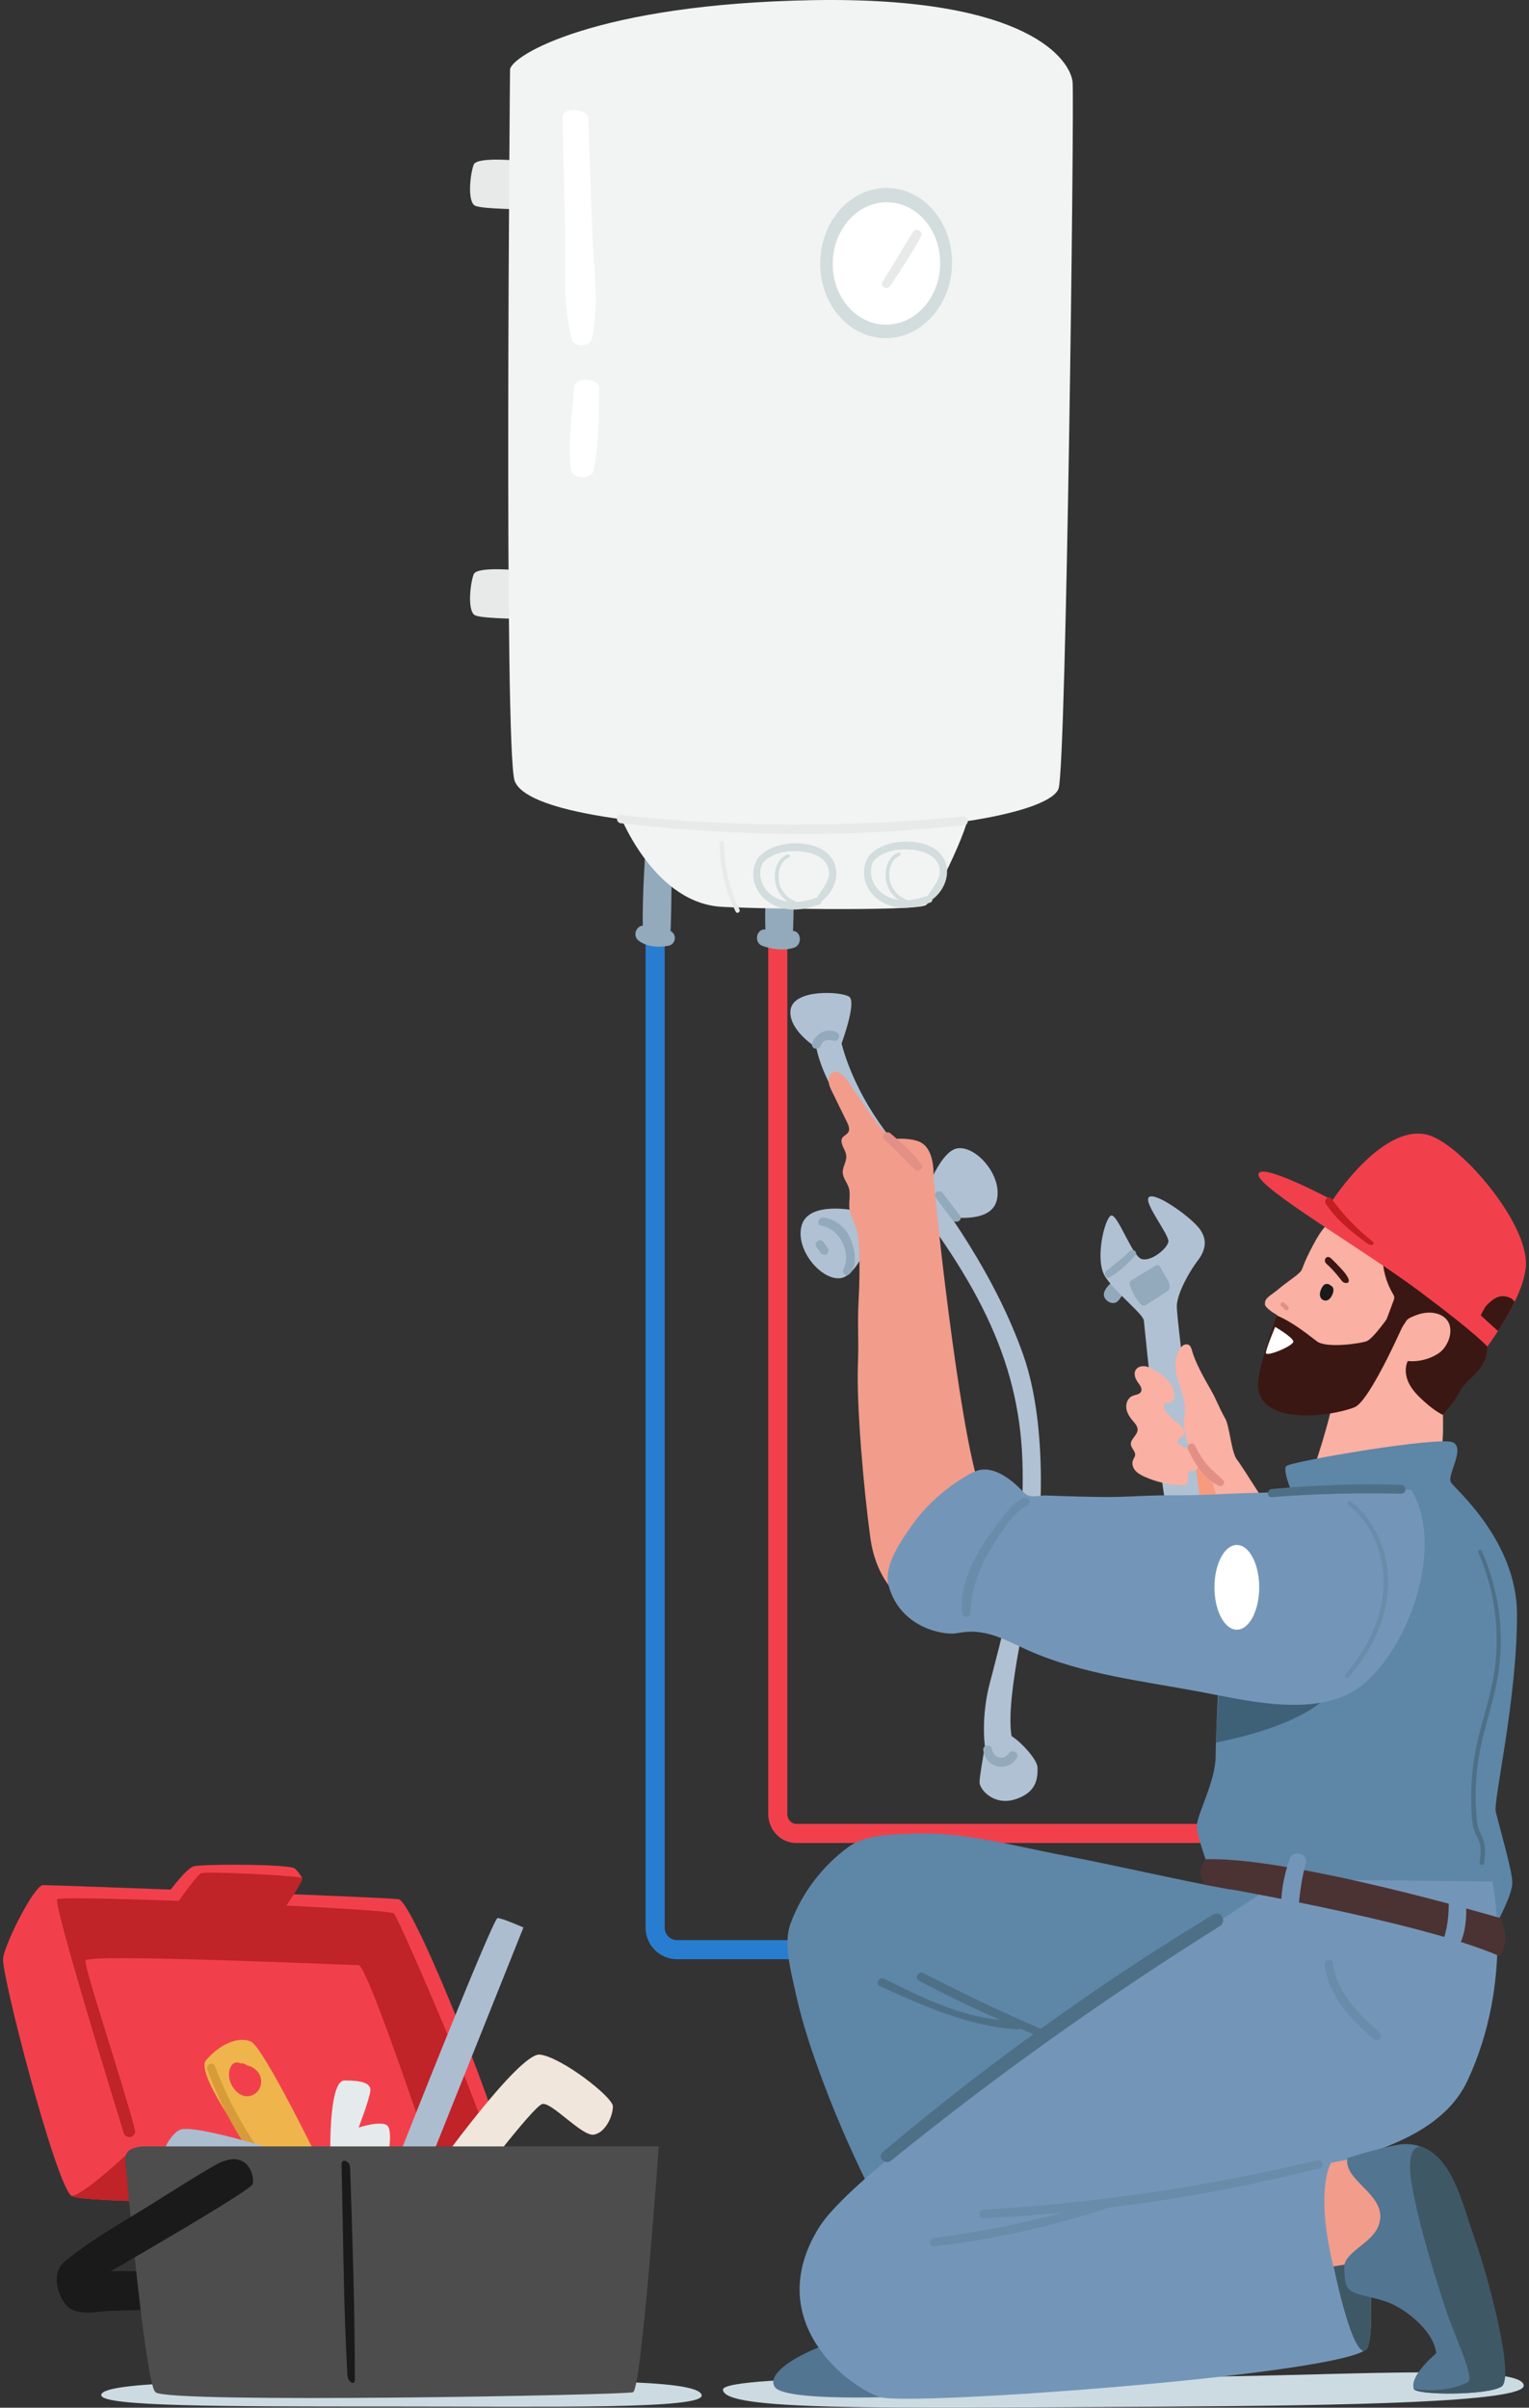 <?xml version="1.0" encoding="UTF-8"?> <!-- Generator: Adobe Illustrator 25.3.1, SVG Export Plug-In . SVG Version: 6.00 Build 0) --> <svg xmlns="http://www.w3.org/2000/svg" xmlns:xlink="http://www.w3.org/1999/xlink" id="Слой_1" x="0px" y="0px" viewBox="0 0 400 630" style="enable-background:new 0 0 400 630;" xml:space="preserve"><rect x="0" y="0" width="400" height="630" fill="#333333" stroke="none"/> <style type="text/css"> .st0{fill:none;stroke:#287DD1;stroke-width:5;stroke-miterlimit:10;} .st1{fill:none;stroke:#F1404C;stroke-width:5;stroke-miterlimit:10;} .st2{fill:#F89B7C;} .st3{fill:#93AABC;} .st4{fill:#B0C1D3;} .st5{fill:#FAB0A2;} .st6{fill:#E29086;} .st7{fill:#CCDBE2;} .st8{fill:#3B1713;} .st9{fill:#1A1A1A;} .st10{fill:#D27259;} .st11{fill:#F1404C;} .st12{fill:#C31E21;} .st13{fill:#FFFFFF;} .st14{fill:#5E86A7;} .st15{fill:#3F6177;} .st16{fill:#4D7087;} .st17{fill:#F29C8C;} .st18{fill:#7396B8;} .st19{fill:#688CAA;} .st20{fill:#527591;} .st21{fill:#3E5866;} .st22{fill:#4B3333;} .st23{fill:#C02328;} .st24{fill:#EFB44B;} .st25{fill:#D89B39;} .st26{fill:#F1E6DC;} .st27{fill:#ACBDCF;} .st28{fill:#E5EAEC;} .st29{fill:#4D4D4D;} .st30{fill:#E8EAEA;} .st31{fill:#F2F4F4;} .st32{fill:#D4DDDD;} </style> <path class="st0" d="M171.388,244.595v259.812c0,3.174,2.573,5.747,5.747,5.747h185.887"></path> <path class="st1" d="M203.477,244.595V474.65c0,2.81,2.158,5.088,4.82,5.088h155.914"></path> <g> <g> <g> <path class="st2" d="M304.49,386.115c0,0,38.784,82.98,39.363,82.904s18.732-16.763,18.732-16.763l-52.505-93.736l-8.557,7.608 L304.49,386.115z"></path> <g> <path class="st3" d="M292.08,340.723c0.447-0.258,0.705-0.656,0.995-1.069c0.423-0.602,0.887-1.033,1.468-1.478 c0.871-0.666,0.122-1.786-0.764-1.665c-0.003-0.409-0.347-0.759-0.757-0.849c0.06-0.686-0.711-1.371-1.393-0.81 c-1.363,1.118-4.021,3.396-2.282,5.228C290.047,340.819,291.138,341.267,292.08,340.723z"></path> <path class="st4" d="M314.612,397.381c0,0-6.867-52.1-6.746-55.649c0.121-3.55,3.487-9.294,5.497-11.914 c2.01-2.621,2.787-5.668,0.013-8.836c-2.773-3.168-11.214-9.123-12.799-7.736c-1.584,1.387,5.426,9.886,5.076,11.699 c-0.35,1.813-4.6,5.318-7.068,4.465c-2.468-0.853-6.31-12.125-7.97-11.317c-1.66,0.808-4.339,11.762-1.413,16.088 c2.926,4.326,9.805,9.603,10.034,11.34s5.054,51.75,7.096,53.836C308.375,401.442,314.011,399.522,314.612,397.381z M307.221,395.142c-0.408-3.094,4.393-3.721,4.8-0.633C312.429,397.603,307.628,398.23,307.221,395.142z"></path> <path class="st3" d="M300.511,341.007c1.496-0.966,2.992-1.933,4.488-2.899c0.274-0.177,0.555-0.36,0.745-0.625 c0.289-0.404,0.325-0.947,0.209-1.43c-0.116-0.483-0.367-0.921-0.615-1.352c-0.64-1.114-1.281-2.228-1.921-3.342 c-0.497-0.864-1.947,0.355-2.447,0.659c-0.887,0.54-1.795,1.04-2.695,1.557c-0.756,0.435-1.396,0.981-2.178,1.404 c-0.193,0.105-0.395,0.218-0.507,0.406c-0.174,0.291-0.082,0.662,0.025,0.984c0.56,1.677,1.429,3.251,2.55,4.619 c0.215,0.262,0.461,0.531,0.791,0.61c0.435,0.105,0.868-0.149,1.245-0.392C300.305,341.14,300.408,341.073,300.511,341.007z"></path> <path class="st3" d="M290.324,334.224c2.52-1.439,4.713-3.578,6.65-5.717c0.811-0.895-0.656-1.967-1.47-1.128 c-1.898,1.957-4.038,3.503-6.129,5.225C288.589,333.252,289.354,334.778,290.324,334.224z"></path> </g> <path class="st5" d="M317.378,388.234c-2.256-2.729-4.229-5.69-5.879-8.823c-1.13-2.145-1.722-4.687-1.783-7.104 c-0.033-1.302,0.371-2.477,0.308-3.776c-0.067-1.384-0.407-2.744-0.81-4.064c-0.586-1.92-1.318-3.811-1.607-5.797 c-0.289-1.987-0.087-4.137,1.06-5.784c0.362-0.519,0.857-1.003,1.482-1.101c1.166-0.182,1.48,0.836,1.711,1.683 c0.316,1.158,0.8,2.292,1.289,3.387c1.024,2.295,2.275,4.48,3.524,6.658c1.672,2.917,2.213,4.795,3.885,7.712 c1.146,1.999,1.584,9.176,3.165,10.852c1.198,1.27,45.044,70.863,45.044,70.863c-9.124,4.035-23.086-23.195-32.833-21.065 C335.176,426.001,317.845,394.137,317.378,388.234z"></path> <path class="st5" d="M296.867,359.896c0.103,0.7,0.459,1.338,0.876,1.909c0.505,0.691,1.144,1.532,0.78,2.307 c-0.384,0.819-1.528,0.813-2.35,1.192c-1.134,0.523-1.675,1.915-1.521,3.155c0.154,1.24,0.868,2.339,1.679,3.29 c0.602,0.706,1.311,1.469,1.27,2.395c-0.063,1.436-1.909,2.409-1.751,3.838c0.112,1.014,1.236,1.787,1.104,2.799 c-0.061,0.471-0.39,0.86-0.565,1.302c-0.354,0.897-0.026,1.953,0.599,2.687c0.625,0.734,1.502,1.203,2.379,1.603 c3.112,1.418,6.518,2.186,9.937,2.239c0.344,0.005,0.712-0.003,0.995-0.198c0.995-0.684-0.091-2.64,0.901-3.329 c0.356-0.247,0.832-0.196,1.251-0.306c1.112-0.293,1.587-1.738,1.202-2.821c-0.386-1.083-1.366-1.838-2.362-2.41 c-0.997-0.573-2.077-1.04-2.908-1.834c-0.165-0.157-0.327-0.343-0.352-0.57c-0.07-0.618,0.78-0.839,1.251-1.245 c0.622-0.537,0.569-1.56,0.136-2.258c-0.433-0.698-1.143-1.165-1.79-1.671c-1.016-0.795-1.921-1.732-2.679-2.776 c-0.45-0.62-0.769-1.647-0.099-2.018c0.331-0.183,0.742-0.08,1.114-0.144c0.995-0.171,1.38-1.432,1.253-2.434 c-0.213-1.666-1.249-3.138-2.534-4.22c-1.189-1.001-2.814-2.087-4.269-2.664C298.721,357.042,296.552,357.758,296.867,359.896z"></path> <path class="st6" d="M320.028,387.355c-1.294-1.393-2.856-2.474-4.101-3.929c-1.328-1.553-2.404-3.257-3.252-5.116 c-0.549-1.203-2.422-0.424-1.9,0.803c1.558,3.657,4.339,8.06,8.156,9.67C319.743,389.126,320.684,388.061,320.028,387.355z"></path> </g> <g> <g> <path class="st7" d="M398.623,624.188c0.222,4.415-46.745,5.257-93.742,5.534c-77.188,0.456-115.484,1.038-115.746-4.427 c-0.202-4.223,73.919-3.32,115.444-3.32S398.315,618.079,398.623,624.188z"></path> </g> <g> <path class="st8" d="M377.268,370.312c0,0,3.073-3.131,4.805-6.516c1.732-3.385,7.797-5.442,6.903-12.83 c-0.562-4.646,6.508-16.646,7.345-21.433c0.66-3.776,1.67,3.31-0.163-0.056c-0.186-0.342-0.385-0.681-0.504-1.052 c-0.133-0.415-0.161-0.854-0.211-1.286c-0.612-5.222-4.29-10.418-8.067-13.925c-1.656-1.538-3.54-2.908-5.675-3.695 c-1.021-0.376-2.093-0.615-3.182-0.66c-0.529-0.022-1.06,0.001-1.586,0.068c-0.319,0.041-1.373,0.461-1.621,0.354 c0,0,3.716,0.276-4.096,1.303s-21.149,0.413-25.235,13.312c-4.791,15.126,18.474,40.737,18.474,40.737L377.268,370.312z"></path> <path class="st5" d="M342.661,386.7c2.225,0.953,32.953,2.289,34.152,2.654c-0.242-2.461,0.768-13.609,0.696-15.179 c0.026-1.285-0.017-3.94-0.017-3.94c-1.796-0.836-3.829-2.512-5.287-3.852c-1.447-1.333-2.831-2.784-3.677-4.555 c-0.849-1.777-1.092-3.925-0.248-5.696c2.768,0.259,5.606-0.45,7.951-1.94c2.793-1.77,4.636-6.879,1.741-9.386 c-1.23-1.067-2.948-1.421-4.54-1.332c-0.956,0.052-1.905,0.264-2.801,0.607c-0.734,0.271-2.246,0.798-2.692,1.484 c-0.005,0.003-2.947,4.522-2.947,4.522s-3.453,0.619-3.592-0.834c-0.108-1.15,0.875-2.802,1.268-3.849 c0.621-1.669,1.248-3.342,1.874-5.014c0.129-0.345,0.261-0.707,0.197-1.075c-0.046-0.258-0.185-0.493-0.322-0.723 c-1.81-3.054-2.762-6.615-2.719-10.166c0.006-0.484,0.015-0.998-0.259-1.393c-0.154-0.212-0.378-0.366-0.605-0.511 c-1.336-0.857-2.788-1.578-3.93-2.686c-1.466-1.421-8.577-3.381-7.756-4.205c0.393-0.394,0.64-0.636,0.78-0.77 c-0.355,0.324-1.28,1.121-1.744,1.168c-1.134,0.114-2.663,1.987-4.588,5.617c-1.328,2.505-2.006,3.88-3.008,6.524 c-0.448,1.18-3.595,2.969-6.341,5.318c-1.861,1.592-3.518,2.102-3.315,3.888c0.075,0.658,1.784,1.985,3.117,2.67 c0.135,0.217-0.347,1.757-1.439,4.521c-0.221,0.553,0.584,1.308,0.367,1.902c-0.667,0.396-1.603,2.117-1.427,2.464 c1,1.981-0.341,4.296-0.544,5.712c-0.646,4.506,3.425,5.859,5.095,6.532c5.009,2.02,9.463,1.119,12.069,1.595 c0.475,0.084-0.08,1.262,0.035,1.448C348.603,368.861,343.704,385.149,342.661,386.7z"></path> <path class="st8" d="M348.005,329.106c0.136,0.093,0.261,0.207,0.382,0.32c0.749,0.701,1.453,1.45,2.156,2.198 c0.82,0.872,1.654,1.764,2.156,2.85c0.095,0.205,0.179,0.425,0.165,0.651c-0.058,0.935-1.353,0.62-1.74,0.131 c-1.064-1.346-2.169-2.724-3.416-3.933c-0.473-0.459-1.14-0.82-1.107-1.561c0.025-0.545,0.523-1.004,1.073-0.824 C347.794,328.977,347.903,329.036,348.005,329.106z"></path> <path class="st9" d="M348.05,336.359c0.458,0.134,0.721,0.534,0.779,0.994c0.078,0.62-0.198,1.377-0.523,1.895 c-0.431,0.687-1.126,1.308-2.001,0.983c-1.673-0.622-0.939-2.934-0.062-3.908C346.684,335.831,347.634,335.802,348.05,336.359z"></path> <path class="st6" d="M335.839,340.817c0.489,0.302,0.865,0.688,1.196,1.157c0.44,0.623-0.561,1.239-1.003,0.625 c-0.236-0.328-0.537-0.597-0.848-0.853C334.686,341.338,335.285,340.475,335.839,340.817z"></path> <path class="st10" d="M332.61,348.569c-0.221,0.553,0.173,1.335,0.367,1.901c2.227,0.46,1.667,0.741,3.942,1.013 c1.154,0.14,1.003-0.881-0.16-1.023C334.569,350.2,334.751,349.04,332.61,348.569z"></path> </g> <path class="st11" d="M389.091,352.338c0,0-2.572-3.122-17.686-14.406c-15.106-11.282-42.415-27.112-42.188-30.625 c0.226-3.513,19.405,6.724,19.405,6.724s13.67-21.097,25.635-16.844c8.458,3.006,25.396,22.757,24.941,33.851 c-0.12,2.893-1.359,6.33-2.939,9.586c-1.379,2.852-3.01,5.561-4.367,7.657C390.306,350.733,389.091,352.338,389.091,352.338z"></path> <path class="st12" d="M358.956,324.743c-4.025-3.214-7.561-6.851-10.56-11.041c-0.76-1.062-2.241,0.245-1.532,1.301 c2.968,4.423,6.566,7.238,10.86,10.395C358.823,326.205,360.005,325.58,358.956,324.743z"></path> <path class="st8" d="M389.864,340.63c-0.424,0.366-0.813,0.765-1.181,1.185c-0.482,0.742-0.915,1.548-1.309,2.352 c1.215,1.151,3.263,2.991,4.518,4.115c1.356-2.095,2.988-4.805,4.367-7.657c-0.21-0.238-0.484-0.533-0.796-0.845 C393.404,338.762,391.783,338.975,389.864,340.63z"></path> <path class="st8" d="M334.038,344.2c0,0-5.183,14.131-4.928,18.479c0.616,10.471,19.094,8.007,25.254,5.543 c4.163-1.665,13.551-23.406,13.551-23.406l-4.166-1.021c0,0-4.457,6.564-6.305,7.18c-1.848,0.616-10.471,1.848-12.935,0 C342.045,349.127,338.35,346.047,334.038,344.2z"></path> <path class="st13" d="M333.596,347.195c0,0,4.52,2.658,4.754,3.78c0.234,1.122-7.28,4.253-7.182,2.994 C331.266,352.711,333.596,347.195,333.596,347.195z"></path> <g> <path class="st14" d="M395.633,492.643c0,3.08-3.696,9.855-3.696,9.855l-74.53-10.471c0,0-4.312-11.087-4.312-14.167 c0-3.08,4.928-11.703,4.928-18.478c0-0.801,0.025-1.965,0.08-3.419c0.16-4.792,0.487-14.419,1.152-22.451 c0.85-10.182-1.521-18.848,0-23.406c3.08-9.239,19.71-17.247,19.71-17.247s-3.696-8.007-2.464-9.239 c1.232-1.232,40.653-8.007,43.732-6.159c3.08,1.848-1.848,8.623-0.616,10.471c1.232,1.848,17.247,15.399,17.247,34.493 c0,22.79-6.291,48.752-5.544,51.74C392.553,479.092,395.633,489.564,395.633,492.643z"></path> <path class="st15" d="M346.357,444.599c0,0-5.544,6.775-28.254,11.364c0.16-4.792,0.598-12.689,1.263-20.721L346.357,444.599z"></path> <path class="st16" d="M391.899,438.345c0.832-5.196,0.944-10.494,0.332-15.721c-0.682-5.828-2.246-11.487-4.613-16.854 c-0.257-0.583-1.111-0.082-0.858,0.497c4.34,9.931,5.82,21.072,4.083,31.782c-0.876,5.399-2.596,10.603-3.917,15.899 c-1.335,5.353-2.086,10.813-2.038,16.336c0.024,2.773-0.053,5.977,0.778,8.651c0.391,1.26,1.232,2.314,1.504,3.621 c0.332,1.594,0.141,3.234-0.078,4.829c-0.088,0.636,1.036,0.798,1.129,0.157c0.324-2.228,0.557-4.551-0.376-6.673 c-0.509-1.159-1.111-2.139-1.31-3.41c-0.246-1.576-0.348-3.192-0.426-4.784c-0.296-6.018,0.347-12.002,1.76-17.854 C389.197,449.327,391.002,443.94,391.899,438.345z"></path> </g> <g> <g> <path class="st4" d="M223.674,316.741c0,0-12.019-2.53-13.916,3.795c-1.898,6.326,5.061,14.549,10.121,13.916 c5.061-0.633,9.488-14.549,9.488-14.549L223.674,316.741z"></path> <path class="st4" d="M246.759,318.173c0,0,12.019,2.53,13.916-3.795c1.898-6.326-5.061-14.549-10.121-13.916 c-5.061,0.633-9.488,14.549-9.488,14.549L246.759,318.173z"></path> <path class="st4" d="M264.626,454.262c-1.728-10.567,4.99-36.526,6.174-44.219c1.265-8.223,3.795-36.056-3.163-55.665 c-6.958-19.609-19.609-38.586-32.893-54.4c-9.715-11.566-13.337-22.109-14.584-26.943c0.646-1.781,3.866-10.981,1.98-12.239 c-2.09-1.393-14.629-2.09-15.326,3.483c-0.552,4.414,4.575,8.389,6.732,9.852c2.482,12.438,16.138,28.377,16.138,28.377 c24.037,29.098,36.056,50.605,37.653,76.979c1.597,26.375-6.025,51.43-8.556,61.551c-1.42,5.679-1.644,11.557-1.121,15.958 c-0.562,3.138-1.409,8.076-1.409,9.344c0,1.898,3.795,6.326,9.488,4.428c5.693-1.898,5.693-5.693,5.693-8.223 C271.433,460.477,267.206,455.874,264.626,454.262z"></path> <path class="st3" d="M218.975,270.178c-2.597-1.397-5.587,0.192-6.478,2.843c-0.473,1.405,1.699,1.969,2.202,0.607 c0.553-1.5,2.012-1.72,3.382-1.327C219.33,272.659,220.148,270.809,218.975,270.178z"></path> <path class="st3" d="M263.879,458.803c-1.432,2.066-4.077,1.045-4.393-1.234c-0.177-1.272-2.395-0.986-2.262,0.306 c0.468,4.542,6.252,6.155,8.755,2.155C266.819,458.688,264.76,457.533,263.879,458.803z"></path> <path class="st3" d="M222.636,324.462c-1.23-3.106-3.826-5.408-7.171-5.868c-1.391-0.191-2.013,1.925-0.591,2.145 c4.764,0.735,7.965,6.98,5.789,11.383c-0.496,1.004,0.736,2.066,1.591,1.228C224.407,331.24,223.626,326.959,222.636,324.462z"></path> <path class="st3" d="M216.167,326.007l-0.68-0.928c-0.346-0.472-0.989-0.754-1.535-0.402c-0.477,0.308-0.761,1.02-0.402,1.535 c0.232,0.332,0.464,0.664,0.695,0.997c0.313,0.448,0.598,0.971,1.175,1.091c0.723,0.15,1.236-0.309,1.319-1.005 C216.802,326.781,216.449,326.393,216.167,326.007z"></path> <path class="st3" d="M251.121,318.083c-1.471-1.971-2.978-3.917-4.469-5.873c-0.847-1.11-2.759-0.027-1.903,1.113 c1.476,1.966,2.939,3.943,4.435,5.893C250.046,320.34,251.99,319.248,251.121,318.083z"></path> </g> <path class="st17" d="M217.96,286.22c-0.162-0.331-0.325-0.663-0.487-0.995c-0.713-1.456-1.376-3.671,0.432-4.611 c2.291-1.191,4.681,3.649,5.756,5.081c3.067,4.087,5.766,9.18,9.818,12.384c0,0,4.022-0.542,6.958,0.633 c3.163,1.265,3.835,5.693,3.795,8.856c-0.04,3.163,6.552,65.765,12.046,81.649c5.494,15.884-6.14,35.58-6.14,35.58 s-19.57-1.431-22.453-22.451c-1.739-12.674-3.659-34.697-3.243-45.433c0.26-6.706-0.179-10.509,0.201-17.209 c0.236-4.161,0.253-8.229,0.137-12.392c-0.059-2.116-0.271-4.429-0.954-6.442c-0.427-1.259-1.085-2.435-1.448-3.715 c-0.591-2.086,0.288-4.406-0.323-6.342c-0.437-1.385-1.542-2.571-1.592-4.022c-0.051-1.499,1.055-2.876,0.927-4.371 c-0.111-1.303-1.187-2.51-1.256-3.783c-0.089-1.653,1.958-1.525,1.995-3.121c0.017-0.724-0.309-1.407-0.628-2.058 C220.322,291.046,219.141,288.634,217.96,286.22z"></path> <path class="st18" d="M369.147,389.78c0,0-40.037,0.616-51.124,1.232c-4.136,0.23-8.287,0.235-12.428,0.25 c-7.416,0.027-11.138,0.567-18.553,0.426c-3.24-0.061-6.48-0.136-9.718-0.241c-1.254-0.041-2.507-0.105-3.761-0.142 c-1.608-0.047-3.475,0.653-4.959-0.182c-0.517-0.291-0.919-0.746-1.329-1.175c-2.58-2.697-6.933-6.139-10.96-5.315 c-1.118,0.229-2.147,0.767-3.136,1.336c-5.657,3.257-10.985,7.915-14.693,13.265c-2.769,3.995-7.419,10.402-6.016,15.634 c3.016,11.252,14.719,13.1,17.807,12.482c7.543-1.506,12.16,1.59,18.901,4.571c13.963,6.174,29.738,7.93,44.622,10.731 c11.635,2.19,27.437,6.109,38.716,0.714C366.683,436.592,379.002,405.794,369.147,389.78z"></path> <path class="st6" d="M241.09,304.641c-2.322-3.019-5.25-5.639-8.152-8.087c-1.09-0.919-2.667,0.604-1.586,1.586 c2.769,2.518,5.25,5.299,7.946,7.884C240.19,306.88,241.909,305.705,241.09,304.641z"></path> <path class="st19" d="M267.66,391.955c-2.345,1.125-3.849,3.049-5.411,5.068c-1.925,2.488-3.816,5.005-5.46,7.691 c-3.074,5.02-5.837,11.289-5.083,17.31c0.169,1.349,2.043,1.408,2.146,0c0.439-5.973,1.866-10.944,5.016-16.094 c2.406-3.934,5.706-9.908,9.905-12.071C270.042,393.204,268.927,391.347,267.66,391.955z"></path> <path class="st16" d="M366.564,388.534c-11.296-0.37-22.599,0.055-33.852,1.082c-1.354,0.124-1.377,2.247,0,2.136 c11.269-0.906,22.551-1.145,33.852-0.908C368.053,390.875,368.048,388.583,366.564,388.534z"></path> <path class="st19" d="M353.474,392.956c-0.559-0.438-1.354,0.345-0.789,0.789c6.313,4.973,9.481,12.977,9.288,20.915 c-0.214,8.806-4.429,16.91-10.011,23.519c-0.445,0.526,0.298,1.291,0.766,0.766c5.935-6.661,10.193-15.243,10.414-24.285 C363.342,406.459,360.01,398.079,353.474,392.956z"></path> <ellipse class="st13" cx="323.567" cy="415.342" rx="5.852" ry="11.087"></ellipse> </g> <g> <path class="st20" d="M243.315,626.788c0,0-37.635,2.19-40.612-2.193c-2.977-4.383,10.745-11.452,22.503-13.638 C236.964,608.77,243.315,626.788,243.315,626.788z"></path> <g> <path class="st14" d="M240.38,596.251c-10.866-18.203-20.359-37.724-27.313-57.747c-1.974-5.684-3.72-11.463-4.991-17.348 c-1.138-5.269-3.187-12.562-1.302-17.733c2.912-7.988,8.304-15.11,15.164-20.136c4.417-3.236,11.363-3.282,16.757-3.496 c13.612-0.541,26.067,3.143,39.409,5.674c14.254,2.704,30.108,6.478,43.56,8.907l15.522-7.77l-2.818,46.996 C334.368,533.598,240.38,596.251,240.38,596.251z"></path> <path class="st18" d="M383.93,544.383c-5.316,11.395-17.863,16.631-30.175,20.419c0.961,2.92,1.916,7.761,2.735,13.323 c2.02,13.791,3.16,31.992,1.263,36.169c-0.136,0.296-0.487,0.597-1.035,0.899c-12.005,6.609-118.81,14.395-126.467,12.036 c-8.007-2.464-31.216-19.741-16.015-44.348c12.935-20.942,121.342-91.161,121.342-91.161l54.82,0.616 C390.397,492.335,396.175,518.144,383.93,544.383z"></path> </g> <path class="st21" d="M357.752,614.293c-0.136,0.296-0.487,0.597-1.035,0.899c-4.09-1.189-8.839-27.2-8.839-27.2l8.611-9.868 C358.51,591.916,359.649,610.117,357.752,614.293z"></path> <path class="st17" d="M361.014,563.363l-12.809,2.579c0,0-4.312,6.775,0.616,27.102c0,0,10.471-1.848,13.551-1.232 c3.08,0.616,11.087-11.087,11.087-11.087l-3.696-13.551L361.014,563.363z"></path> <path class="st20" d="M392.8,624.48c-3.531,2.325-22.363,2.325-22.951,0.581c-1.177-3.488,5.885-9.301,5.885-9.301 c-0.588-5.232-6.473-10.376-11.181-12.702c-2.793-1.38-5.889-1.818-8.856-2.679c-3.399-0.987-3.753-2.168-3.98-5.565 c-0.069-1.027-0.13-2.098,0.275-3.047c0.276-0.649,0.752-1.193,1.244-1.702c2.819-2.923,7.047-4.714,7.787-9.096 c1.177-6.976-9.679-10.481-8.502-16.294c0,0,7.414-2.441,13.21-3.47c2.214-0.393,4.137-0.122,5.797,0.418 c8.563,2.779,10.169,15.416,13.624,25.159C388.78,597.031,396.331,622.155,392.8,624.48z"></path> <path class="st21" d="M392.8,624.48c-3.531,2.325-22.363,2.325-22.951,0.581c6.473,1.163,12.412-0.64,14.178-1.803 c1.765-1.163-3.24-11.446-5.56-18.307c-2.017-5.964-7.441-22.819-9.206-33.864c-1.289-8.063,0.947-9.353,2.254-9.464 c0,0,0.006,0,0.012,0c8.563,2.779,10.9,14.667,14.354,24.41C389.511,596.282,396.331,622.155,392.8,624.48z"></path> <path class="st19" d="M345.357,567.296c-18.339,4.685-37.011,8.139-55.819,10.414c-0.115,0.125-0.266,0.229-0.468,0.294 c-14.521,4.691-29.454,8.055-44.622,9.776c-1.402,0.159-1.495-2.002-0.11-2.183c11.383-1.483,22.628-3.665,33.688-6.646 c-6.878,0.654-13.768,1.159-20.663,1.503c-1.464,0.073-1.584-2.195-0.115-2.279c29.513-1.685,58.682-6.081,87.438-12.909 C346.009,564.953,346.698,566.953,345.357,567.296z"></path> <path class="st19" d="M361.011,531.934c-5.686-5.001-11.178-10.432-12.325-18.269c-0.207-1.414-2.339-0.807-2.144,0.591 c1.135,8.147,6.809,14.19,12.856,19.291C360.509,534.484,362.122,532.911,361.011,531.934z"></path> <path class="st22" d="M315.219,493.163c0,0,56.541,9.578,77.1,18.696c0,0,3.203-3.807,0.178-9.971 c0,0-54.148-16.02-76.939-15.404C315.56,486.484,312.416,489.37,315.219,493.163z"></path> <path class="st18" d="M383.474,495.655c-0.138-2.881-4.591-2.911-4.504,0c0.121,4.057-0.006,7.799-1.3,11.684 c-0.792,2.377,2.949,3.996,4.081,1.72C383.829,504.883,383.692,500.205,383.474,495.655z"></path> <path class="st18" d="M337.311,486.524c-1.217,3.807-2.184,7.96-2.134,11.98c0.038,3.002,4.246,2.855,4.562,0 c0.409-3.69,0.804-7.219,1.859-10.798C342.412,484.948,338.179,483.808,337.311,486.524z"></path> </g> <path class="st16" d="M317.436,500.942c-15.434,9.332-30.517,19.333-45.182,29.913c-10.398-4.491-20.62-9.358-30.682-14.559 c-1.304-0.674-2.484,1.272-1.177,1.965c6.947,3.687,14.026,7.105,21.217,10.278c-10.774-1.038-20.687-5.991-30.318-10.794 c-1.276-0.636-2.459,1.307-1.148,1.916c12.116,5.627,23.819,10.555,35.96,11.376c0.293,0.02,0.527-0.103,0.706-0.251 c1.171,0.494,2.345,0.983,3.522,1.464c-13.517,9.823-26.678,20.132-39.417,30.873c-1.552,1.309,0.643,3.494,2.191,2.239 c27.441-22.252,56.125-42.63,86.051-61.398C321.048,502.781,319.364,499.777,317.436,500.942z"></path> </g> </g> <g> <polygon class="st9" points="45.158,594.275 22.368,594.275 22.39,604.807 49.469,604.13 "></polygon> <g> <path class="st11" d="M41.462,498.803c0,0,6.775-9.855,9.239-10.471c2.464-0.616,25.254-0.616,26.486,0.616 c1.232,1.232,1.848,2.464,1.848,2.464s-4.312,6.775-5.544,8.623C72.26,501.883,41.462,498.803,41.462,498.803z"></path> <path class="st11" d="M132.623,566.557c-0.579,5.778-12.319,9.239-12.319,9.239s-12.43,0.209-28.599,0.357 c-14.148,0.117-31.155,0.185-45.211,0.012c-14.9-0.185-26.48-0.647-27.822-1.601c-4.047-2.889-18.441-58.164-17.862-62.211 c0.579-4.047,8.161-19.094,10.471-19.094c2.31,0,88.962,3.117,93.008,3.696C108.336,497.534,133.202,560.78,132.623,566.557z"></path> <path class="st23" d="M103.057,500.651c-1.232-1.232-86.849-4.928-88.081-3.696c-1.057,1.057,13.3,47.9,17.4,61.189 c0.25,0.809,1.116,1.251,1.919,0.983c0.009-0.003,0.019-0.006,0.028-0.009c0.749-0.25,1.177-1.034,0.983-1.799 c-2.947-11.622-13.439-42.846-12.938-44.348c0.616-1.848,68.986,1.232,71.45,1.232c2.464,0,20.942,56.051,20.942,56.051 s14.783,4.312,14.783-3.08S104.289,501.883,103.057,500.651z"></path> <path class="st23" d="M46.494,576.166c-14.9-0.185-26.48-0.647-27.822-1.601c3.08,0,15.399-11.703,15.399-11.703l7.391,2.464 L46.494,576.166z"></path> <path class="st23" d="M45.774,498.803c0,0,5.543-8.007,6.775-8.623c1.232-0.616,25.87,0.616,26.486,1.232 c0.616,0.616-5.544,9.239-5.544,9.239l-27.895-1.483L45.774,498.803z"></path> </g> <path class="st7" d="M26.485,626.704c0,2.992,31.423,2.992,74.798,2.992s83.026,0.748,82.278-2.992 c-0.88-4.401-35.163-3.74-78.538-3.74C61.647,622.964,26.485,622.964,26.485,626.704z"></path> <g> <path class="st24" d="M65.613,534.18c-3.323-1.362-8.009,0.6-11.713,4.904c-3.704,4.304,19.49,33.786,19.49,33.786l11.011-5.42 C84.402,567.45,68.937,535.542,65.613,534.18z M66.3,548.092c-3.164,1.645-6.262-1.88-6.404-5.087 c-0.015-0.112-0.017-0.223-0.004-0.333c0.018-0.835,0.243-1.635,0.735-2.301c0.625-0.845,1.557-0.86,2.266-0.458 c0.585-0.102,1.223,0.101,1.666,0.51c1.041,0.205,2.028,0.747,2.76,1.572C68.956,543.841,68.561,546.916,66.3,548.092z"></path> <path class="st25" d="M74.761,571.5c-7.992-9.142-14.249-19.51-18.524-30.879c-0.496-1.318-2.475-0.423-1.995,0.892 c4.226,11.568,10.535,22.236,18.709,31.453C73.94,574.082,75.752,572.634,74.761,571.5z"></path> </g> <path class="st26" d="M112.912,569.021c0,0,22.79-32.029,28.334-31.414c5.544,0.616,19.094,11.087,19.094,13.551 s-1.848,6.775-4.928,7.391c-3.08,0.616-11.087-8.623-13.551-8.007c-2.464,0.616-19.945,23.843-19.945,23.843L112.912,569.021z"></path> <path class="st27" d="M101.825,570.869c0-0.616,27.102-68.986,28.334-68.986c1.232,0,6.775,2.464,6.775,2.464l-27.102,67.754 L101.825,570.869z"></path> <path class="st27" d="M77.187,564.093c0,0-26.486-8.623-30.182-6.776c-3.696,1.848-5.619,9.518-5.619,9.518L77.187,564.093z"></path> <path class="st28" d="M86.426,565.325c0-0.616-0.616-20.942,3.696-20.942s6.775,0.616,6.775,2.464c0,1.848-3.08,9.855-3.08,9.855 s5.544-1.848,7.391-0.616c1.848,1.232,0,9.855,0,9.855L86.426,565.325z"></path> <path class="st29" d="M172.34,561.63c0,0-4.488,63.578-6.732,64.326c-2.244,0.748-121.92,2.992-124.912,0 c-0.599-0.599-0.773-1.792-0.968-2.571c-0.445-1.78-0.759-3.594-1.059-5.404c-0.899-5.423-1.567-10.885-2.207-16.344 c-0.733-6.256-1.391-12.52-2.016-18.787c-0.508-5.099-0.992-10.201-1.454-15.305c-0.147-1.617-0.718-3.855,0.891-4.917 c1.784-1.178,4.06-0.999,6.095-0.999c1.643,0,3.286,0,4.928,0c4.234,0,8.468,0,12.702,0c5.196,0,10.393,0,15.589,0 c5.796,0,11.592,0,17.388,0c6.033,0,12.066,0,18.099,0c5.908,0,11.815,0,17.723,0c5.419,0,10.839,0,16.258,0 c4.568,0,9.137,0,13.705,0c3.355,0,6.709,0,10.064,0c1.778,0,3.557,0,5.335,0C171.961,561.63,172.151,561.63,172.34,561.63z"></path> <path class="st9" d="M91.599,567.173c0.593,18.372,1.248,37.052,1.232,55.435c-0.002,1.805-1.84,0.662-1.939-1.071 c-1.05-18.352-1.096-36.811-1.54-55.187C89.31,564.594,91.543,565.435,91.599,567.173z"></path> <path class="st9" d="M56.245,566.557c-5.74,3.28-11.318,6.895-16.925,10.393c-7.508,4.684-15.574,9.156-22.408,14.817 c-2.817,2.333-2.419,6.341-0.873,9.422c0.454,0.905,1.007,1.777,1.767,2.447c2.645,2.333,7.645,1.216,10.848,1.013 c2.218-0.141,4.437-0.306,6.649-0.52l-1.232-9.855l-6.159,0.616c0,0,37.573-21.558,38.189-23.406 C66.716,569.637,64.868,561.63,56.245,566.557z"></path> </g> <g> <path class="st3" d="M176.531,245.154c-0.111-0.736-0.524-1.239-1.104-1.527c0.311-6.983,0.311-22.617,0.311-22.617l-6.775-0.616 c0,0.454-1.005,14.315-0.791,21.803c-1.792,0.105-2.825,2.758-0.959,4.051c2.285,1.584,5.196,1.727,7.836,1.176 C176.045,247.216,176.675,246.108,176.531,245.154z"></path> <path class="st3" d="M207.459,243.586c0.31-7.002,0.31-22.576,0.31-22.576l-6.775-0.616c0,0.476-1.101,15.63-0.753,22.802 c-2.367-0.225-3.175,3.492-0.68,4.349c2.522,0.867,5.545,1.259,8.131,0.443C209.873,247.299,209.742,243.735,207.459,243.586z"></path> <path class="st30" d="M136.98,149.345c0,0-12.15-1.35-13.049,0.9s-1.8,9.9,0.45,10.799s13.499,0.9,13.499,0.9v-4.05l-0.9-4.5 V149.345z"></path> <path class="st30" d="M136.98,42.17c0,0-12.15-1.35-13.049,0.9c-0.9,2.25-1.8,9.9,0.45,10.799c2.25,0.9,13.499,0.9,13.499,0.9 v-4.05l-0.9-4.5V42.17z"></path> <path class="st31" d="M133.428,18.27c0,0-1.653,178.644,1.23,186.114c2.883,7.47,29.261,11.867,69.9,12.943 s70.373-4.913,72.383-11.021c2.01-6.108,4.133-179.195,3.664-184.752c-0.469-5.558-11.112-22.476-67.824-21.515 C156.068,1.001,133.526,14.576,133.428,18.27z"></path> <path class="st31" d="M161.571,211.876c0,0,15.856-5.433,42.333-4.732c26.477,0.702,47.695,2.188,49.493,4.084 c1.798,1.896-8.641,23.801-11.153,25.583c-2.512,1.782-49.29,0.884-54.234,0.411C170.187,235.518,161.571,211.876,161.571,211.876 z"></path> <ellipse transform="matrix(0.026 -1 1 0.026 156.846 298.938)" class="st32" cx="231.904" cy="68.941" rx="19.654" ry="17.247"></ellipse> <path class="st13" d="M245.952,69.313c-0.234,8.842-6.714,15.842-14.472,15.637c-7.758-0.206-13.858-7.54-13.624-16.381 c0.234-8.841,6.714-15.842,14.472-15.637C240.087,53.137,246.186,60.471,245.952,69.313z"></path> <path class="st30" d="M238.841,60.694c-2.746,4.292-5.232,8.724-7.982,13.016c-0.774,1.207,1.208,2.353,2.002,1.156 c2.813-4.24,5.691-8.498,8.062-12.97C241.604,60.61,239.658,59.417,238.841,60.694z"></path> <path class="st30" d="M252.096,213.634c-29.854,2.862-59.801,2.923-89.625-0.372c-1.381-0.153-1.424,1.996-0.057,2.155 c29.822,3.473,60.074,3.794,89.927,0.474C253.609,215.75,253.383,213.511,252.096,213.634z"></path> <path class="st30" d="M193.459,238.013c-2.639-5.477-4.05-11.364-4.046-17.45c0-0.711-1.102-0.743-1.106-0.029 c-0.039,6.258,1.339,12.43,4.165,18.022C192.8,239.204,193.773,238.664,193.459,238.013z"></path> <path class="st32" d="M214.801,222.117c-4.497-2.382-12.494-1.972-16.072,1.956c-0.154,0.057-0.298,0.167-0.411,0.346 c-2.379,3.772-1.274,8.478,2.167,11.205c4.063,3.221,9.431,2.757,13.985,0.968c0.379-0.149,0.519-0.493,0.491-0.843 c0.097-0.034,0.192-0.085,0.281-0.158C219.744,231.909,220.339,225.05,214.801,222.117z M213.924,234.516 c-0.059,0.097-0.095,0.193-0.116,0.287c-0.011,0.004-0.022,0.004-0.033,0.008c-1.698,0.62-3.502,1.085-5.301,1.193 c-2.085-0.725-3.799-2.318-4.474-4.504c-0.747-2.419-0.255-6.046,2.384-7.107c0.479-0.193,0.157-1.036-0.333-0.852 c-3.064,1.151-3.876,5.129-3.095,8.002c0.495,1.821,1.62,3.334,3.095,4.365c-1.09-0.161-2.159-0.491-3.18-1.047 c-3.326-1.81-5.027-5.687-3.31-9.153c0.101-0.045,0.201-0.113,0.296-0.214c2.827-2.998,8.389-3.258,12.161-2.247 c2.109,0.565,4.261,1.915,4.764,4.205C217.396,230.245,215.232,232.373,213.924,234.516z"></path> <path class="st32" d="M243.773,221.652c-4.497-2.382-12.494-1.972-16.072,1.956c-0.154,0.057-0.298,0.167-0.411,0.346 c-2.379,3.772-1.274,8.478,2.167,11.205c4.064,3.221,9.431,2.757,13.985,0.968c0.379-0.149,0.519-0.493,0.491-0.843 c0.097-0.034,0.192-0.085,0.281-0.158C248.716,231.444,249.311,224.585,243.773,221.652z M242.896,234.052 c-0.059,0.097-0.095,0.193-0.116,0.287c-0.011,0.004-0.022,0.004-0.033,0.008c-1.698,0.62-3.502,1.085-5.301,1.193 c-2.085-0.725-3.799-2.318-4.474-4.504c-0.747-2.418-0.255-6.046,2.384-7.107c0.479-0.192,0.157-1.036-0.333-0.852 c-3.064,1.151-3.876,5.129-3.095,8.002c0.495,1.821,1.62,3.334,3.095,4.365c-1.09-0.161-2.159-0.491-3.18-1.047 c-3.326-1.81-5.027-5.687-3.31-9.153c0.101-0.045,0.201-0.113,0.296-0.214c2.827-2.998,8.389-3.258,12.161-2.247 c2.109,0.565,4.261,1.915,4.764,4.205C246.368,229.78,244.204,231.908,242.896,234.052z"></path> <path class="st13" d="M154.904,59.991c-0.33-9.621-0.661-19.243-0.991-28.864c-0.097-2.838-6.814-3.246-6.747-0.382 c0.231,9.82,0.463,19.64,0.694,29.46c0.223,9.455-0.778,19.348,1.821,28.752c0.566,2.046,4.737,1.601,5.125-0.163 C156.856,79.469,155.23,69.466,154.904,59.991z"></path> <path class="st13" d="M156.761,101.633c0.085-2.749-6.286-3.114-6.512-0.369c-0.586,7.117-1.652,14.39-0.926,21.552 c0.255,2.514,5.387,2.81,5.926,0.335C156.778,116.117,156.539,108.771,156.761,101.633z"></path> </g> </g> </svg> 